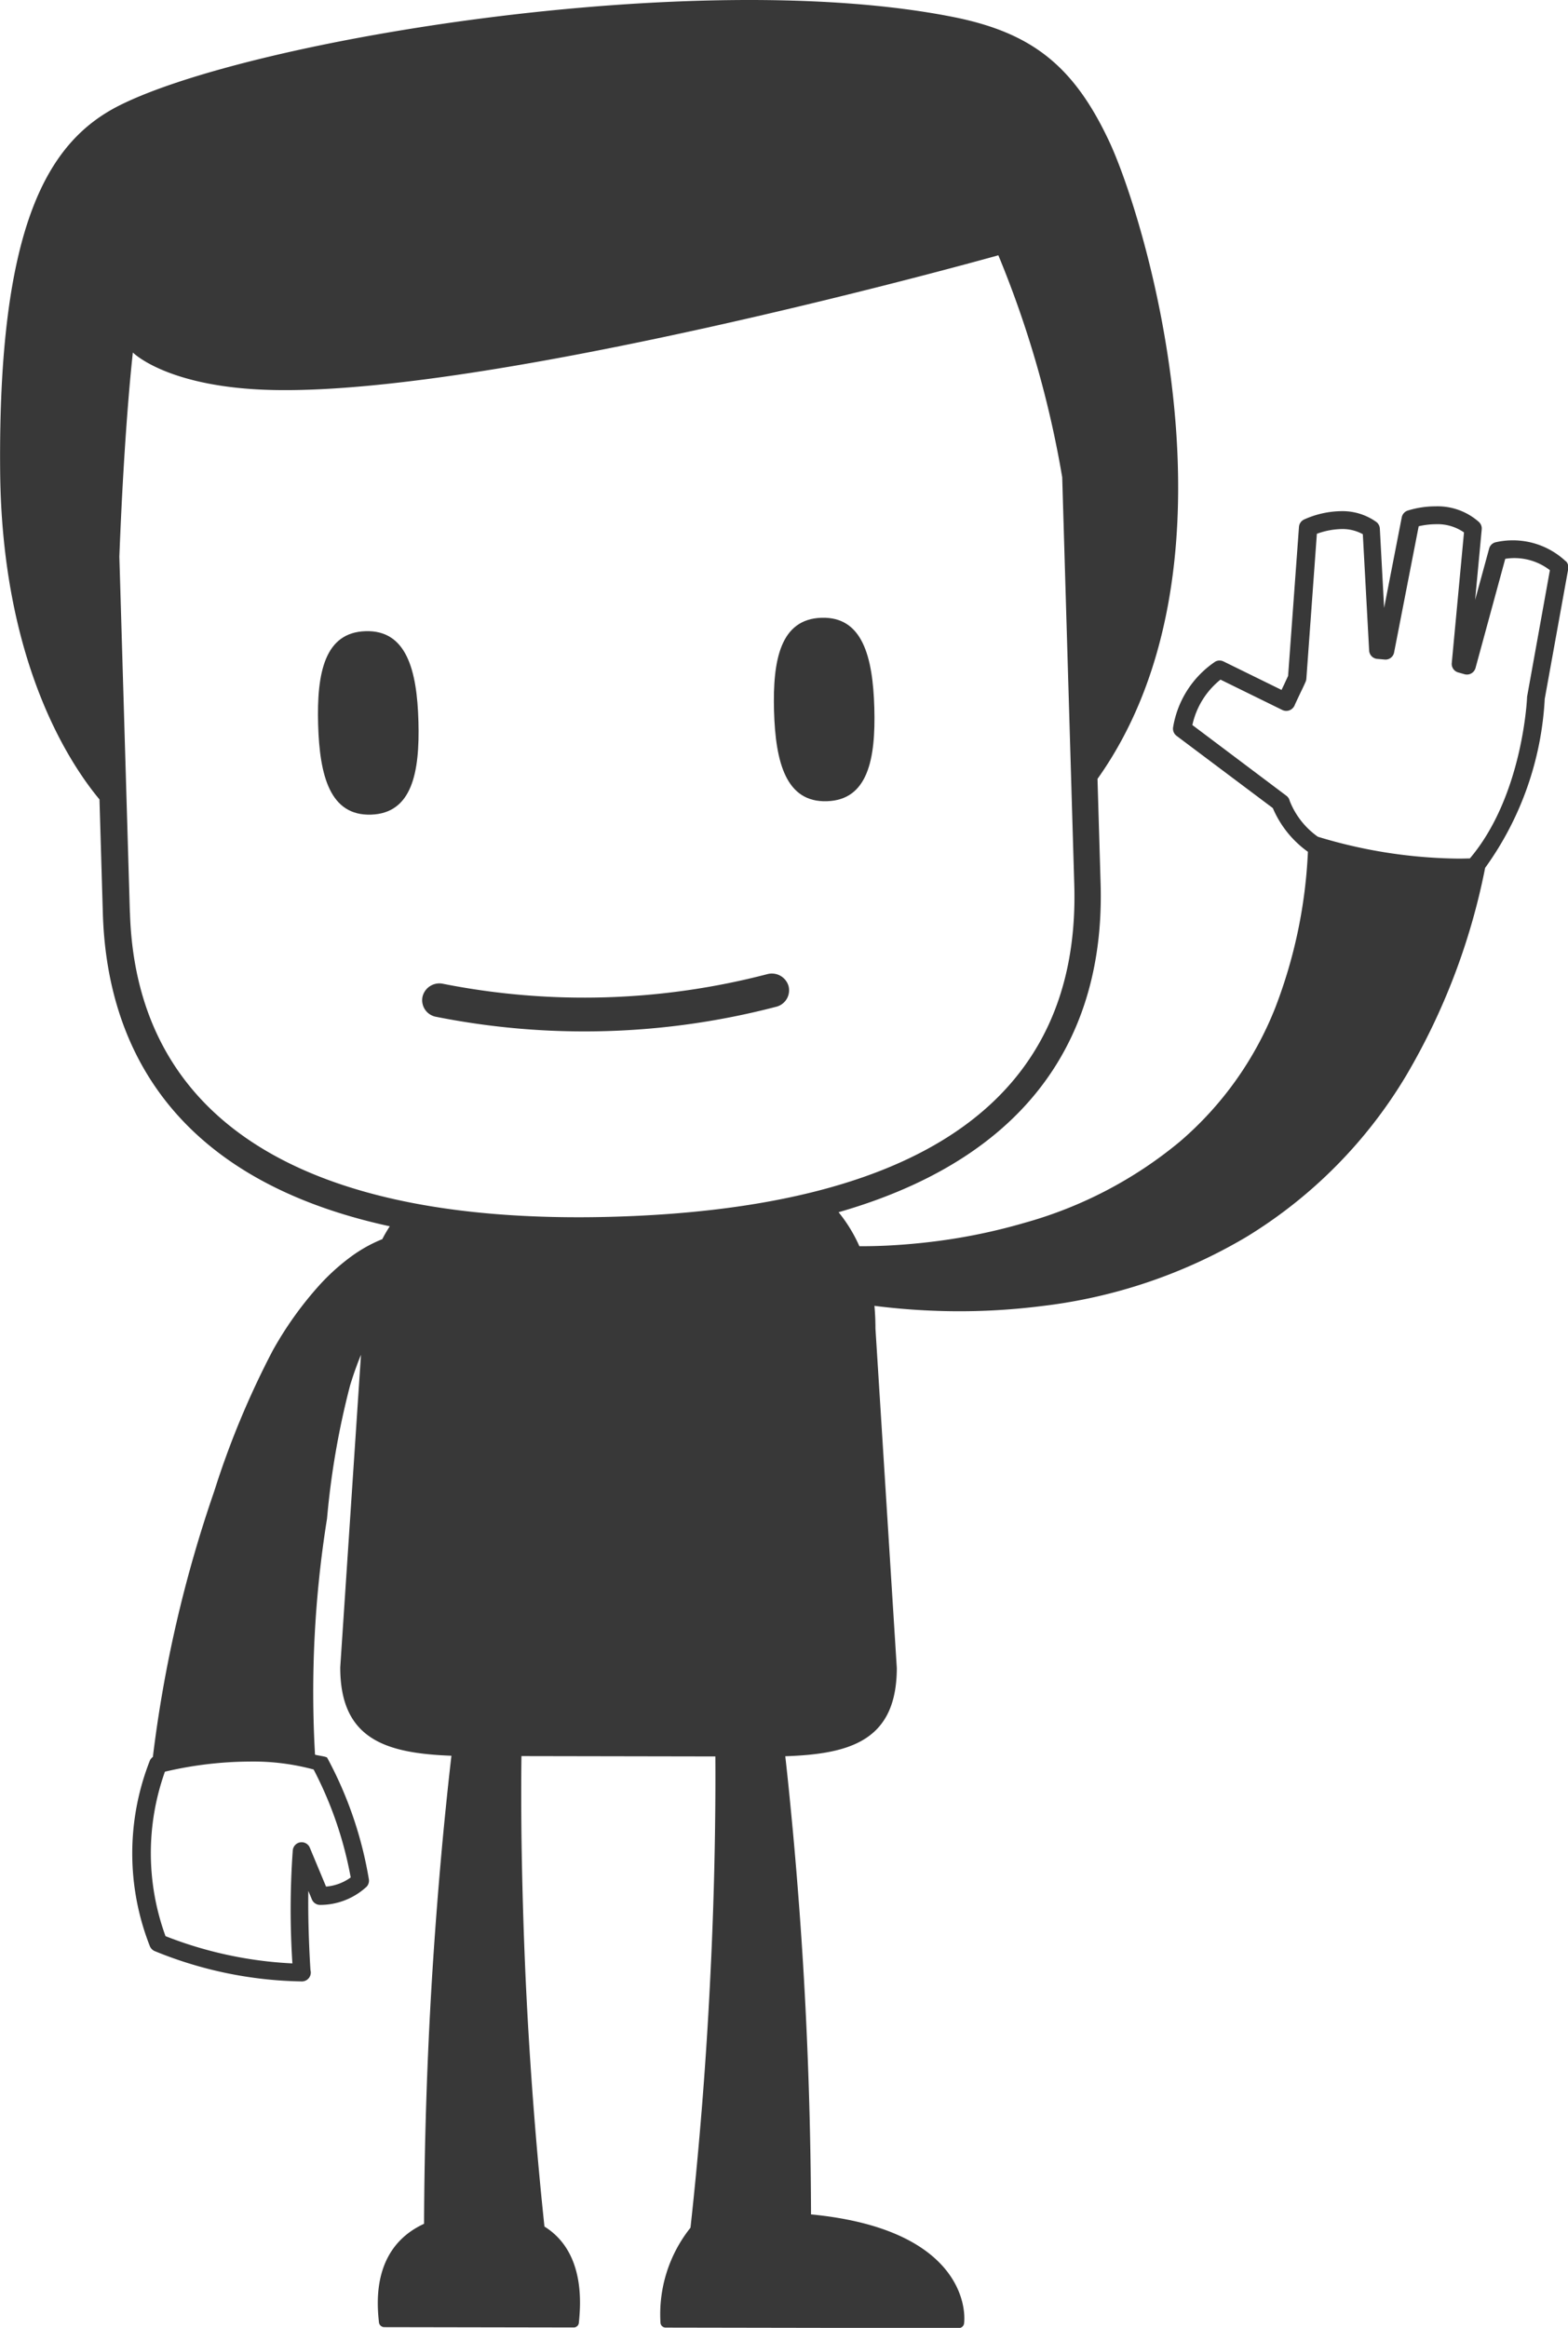 <svg xmlns="http://www.w3.org/2000/svg" width="66.076" height="98.078" viewBox="0 0 66.076 98.078">
  <g id="Groupe_3351" data-name="Groupe 3351" transform="translate(-289.378 -2880.939)">
    <g id="Groupe_3350" data-name="Groupe 3350">
      <g id="Groupe_3061" data-name="Groupe 3061" transform="translate(-84.631 -263.717)">
        <path id="Tracé_6897" data-name="Tracé 6897" d="M268.165,968.386c1.719-.05,2.062-1.752,2-3.929s-.506-3.854-2.226-3.8-2.062,1.754-2,3.929.508,3.855,2.227,3.8" transform="translate(140.688 2210.027)" fill="#383838"/>
        <path id="Tracé_6898" data-name="Tracé 6898" d="M257.234,960.97c-1.721.05-2.062,1.752-2,3.929s.506,3.854,2.227,3.8,2.061-1.754,2-3.929-.51-3.854-2.227-3.8" transform="translate(132.181 2210.279)" fill="#383838"/>
        <path id="Tracé_6899" data-name="Tracé 6899" d="M273.112,969.524a.733.733,0,0,0-.89-.494,30.592,30.592,0,0,1-13.673.406.729.729,0,0,0-.858.544.711.711,0,0,0,.576.849,31.994,31.994,0,0,0,14.319-.422.714.714,0,0,0,.526-.883" transform="translate(134.124 2216.668)" fill="#383838"/>
        <path id="Tracé_6900" data-name="Tracé 6900" d="M313.743,969.8a3.26,3.26,0,0,0-2.951-.8.371.371,0,0,0-.276.266l-.591,2.163.278-2.972a.373.373,0,0,0-.118-.311,2.623,2.623,0,0,0-1.825-.659,3.939,3.939,0,0,0-1.183.181.377.377,0,0,0-.244.284l-.743,3.814-.18-3.34a.376.376,0,0,0-.154-.285,2.458,2.458,0,0,0-1.47-.451,3.929,3.929,0,0,0-1.574.354.377.377,0,0,0-.21.309l-.458,6.278c-.032.072-.093.2-.158.341-.047.1-.086.179-.118.25l-2.446-1.2a.378.378,0,0,0-.343.005,4.144,4.144,0,0,0-1.781,2.768.379.379,0,0,0,.145.361L301.4,980.2a4.36,4.36,0,0,0,1.479,1.842,20.809,20.809,0,0,1-1.375,6.567,14.372,14.372,0,0,1-4.028,5.649,17.646,17.646,0,0,1-6.549,3.419,24.339,24.339,0,0,1-3.821.786c-.652.081-1.31.138-1.969.171-.382.018-.775.027-1.16.025a6.332,6.332,0,0,0-.876-1.432c9.154-2.63,11.195-8.657,11.042-13.84l-.131-4.417c6.478-9.107,1.974-23.712.49-26.864-1.5-3.195-3.274-4.58-6.575-5.237-10.785-2.141-29.572.949-35.118,3.721-2.994,1.5-5.13,4.979-5.04,15.4.068,7.966,2.87,12.262,4.186,13.845l.142,4.8c.153,5.155,2.559,11.117,12.092,13.185a6.068,6.068,0,0,0-.316.542,6.089,6.089,0,0,0-1.323.74,9.066,9.066,0,0,0-1.328,1.2,15.023,15.023,0,0,0-1.973,2.766,36.5,36.5,0,0,0-2.459,5.918,54.27,54.27,0,0,0-2.585,11.191.391.391,0,0,0-.122.142,10.676,10.676,0,0,0-.007,7.826.381.381,0,0,0,.2.21,16.983,16.983,0,0,0,6.2,1.28.375.375,0,0,0,.384-.373.359.359,0,0,0-.014-.1c-.022-.345-.113-1.838-.09-3.342l.151.363a.377.377,0,0,0,.346.229,2.885,2.885,0,0,0,1.967-.775.377.377,0,0,0,.088-.3,16.425,16.425,0,0,0-1.757-5.126c-.032-.056-.458-.1-.513-.131a46.184,46.184,0,0,1,.506-9.944,34.048,34.048,0,0,1,.973-5.616c.135-.44.285-.87.458-1.285l-.874,13.164c-.005,3.041,1.926,3.624,4.685,3.728-.122,1.048-.23,2.1-.332,3.15q-.293,3.091-.485,6.194-.315,5.172-.336,10.376c-2.215,1.02-1.983,3.371-1.9,4.162a.229.229,0,0,0,.223.192l7.985.014a.219.219,0,0,0,.215-.192c.066-.686.305-2.969-1.45-4.06q-.549-5.2-.793-10.459-.137-3.042-.176-6.09c-.011-1.088-.014-2.183,0-3.272h.117l7.937.014h.117c.007,1.089,0,2.185-.016,3.272q-.046,3.048-.2,6.088-.258,5.269-.831,10.495a5.842,5.842,0,0,0-1.264,4.017.219.219,0,0,0,.215.192l12.354.021a.228.228,0,0,0,.223-.19c.1-.869-.314-4.008-6.449-4.6q-.016-4.989-.3-9.951-.18-3.1-.465-6.2c-.1-1.054-.2-2.1-.32-3.152,2.759-.093,4.692-.671,4.7-3.712l-.9-14.305c0-.323-.014-.644-.043-.96.147.02.3.038.445.054q1.085.121,2.181.158a27.594,27.594,0,0,0,4.41-.2,21.913,21.913,0,0,0,8.657-2.926,19.931,19.931,0,0,0,6.716-6.79,27.817,27.817,0,0,0,3.326-8.748,13.355,13.355,0,0,0,2.511-7.117l.991-5.478a.383.383,0,0,0-.09-.319m-51.219,55.451a2.047,2.047,0,0,1-1.037.384l-.684-1.639a.373.373,0,0,0-.4-.226.377.377,0,0,0-.318.334,34.846,34.846,0,0,0-.016,4.767,16.794,16.794,0,0,1-5.347-1.148,10.208,10.208,0,0,1-.025-6.929,15.91,15.91,0,0,1,3.583-.427,9.75,9.75,0,0,1,2.683.334,16.04,16.04,0,0,1,1.563,4.55m-9.306-40.65-.443-15c.215-5.6.569-8.6.569-8.6s1.47,1.5,5.972,1.581c9.631.181,30.5-5.677,30.5-5.677a43.236,43.236,0,0,1,2.691,9.353l.508,17.159c.264,8.885-6.239,13.593-19.32,13.993-13.115.395-20.214-4.044-20.474-12.813m58.879-9.111a.273.273,0,0,0-.005.054c0,.041-.181,4.148-2.41,6.777-.108,0-.269.007-.479.007a20.948,20.948,0,0,1-5.927-.922,3.35,3.35,0,0,1-1.186-1.513.37.37,0,0,0-.14-.214l-3.961-2.979a3.359,3.359,0,0,1,1.185-1.913l2.612,1.282a.383.383,0,0,0,.3.009.391.391,0,0,0,.215-.215c.025-.063.152-.33.264-.567.1-.2.183-.39.2-.429a.4.4,0,0,0,.027-.113l.443-6.111a3.183,3.183,0,0,1,1.05-.2,1.773,1.773,0,0,1,.887.217l.266,4.9a.373.373,0,0,0,.345.354q.143.011.307.027a.369.369,0,0,0,.4-.3l1.036-5.316a3.3,3.3,0,0,1,.73-.086,1.946,1.946,0,0,1,1.179.346l-.515,5.5a.372.372,0,0,0,.276.4l.26.074a.374.374,0,0,0,.287-.034.383.383,0,0,0,.178-.228l1.253-4.6a2.445,2.445,0,0,1,1.881.479Z" transform="translate(126.246 2198.502)" fill="#383838"/>
      </g>
    </g>
  </g>
</svg>
